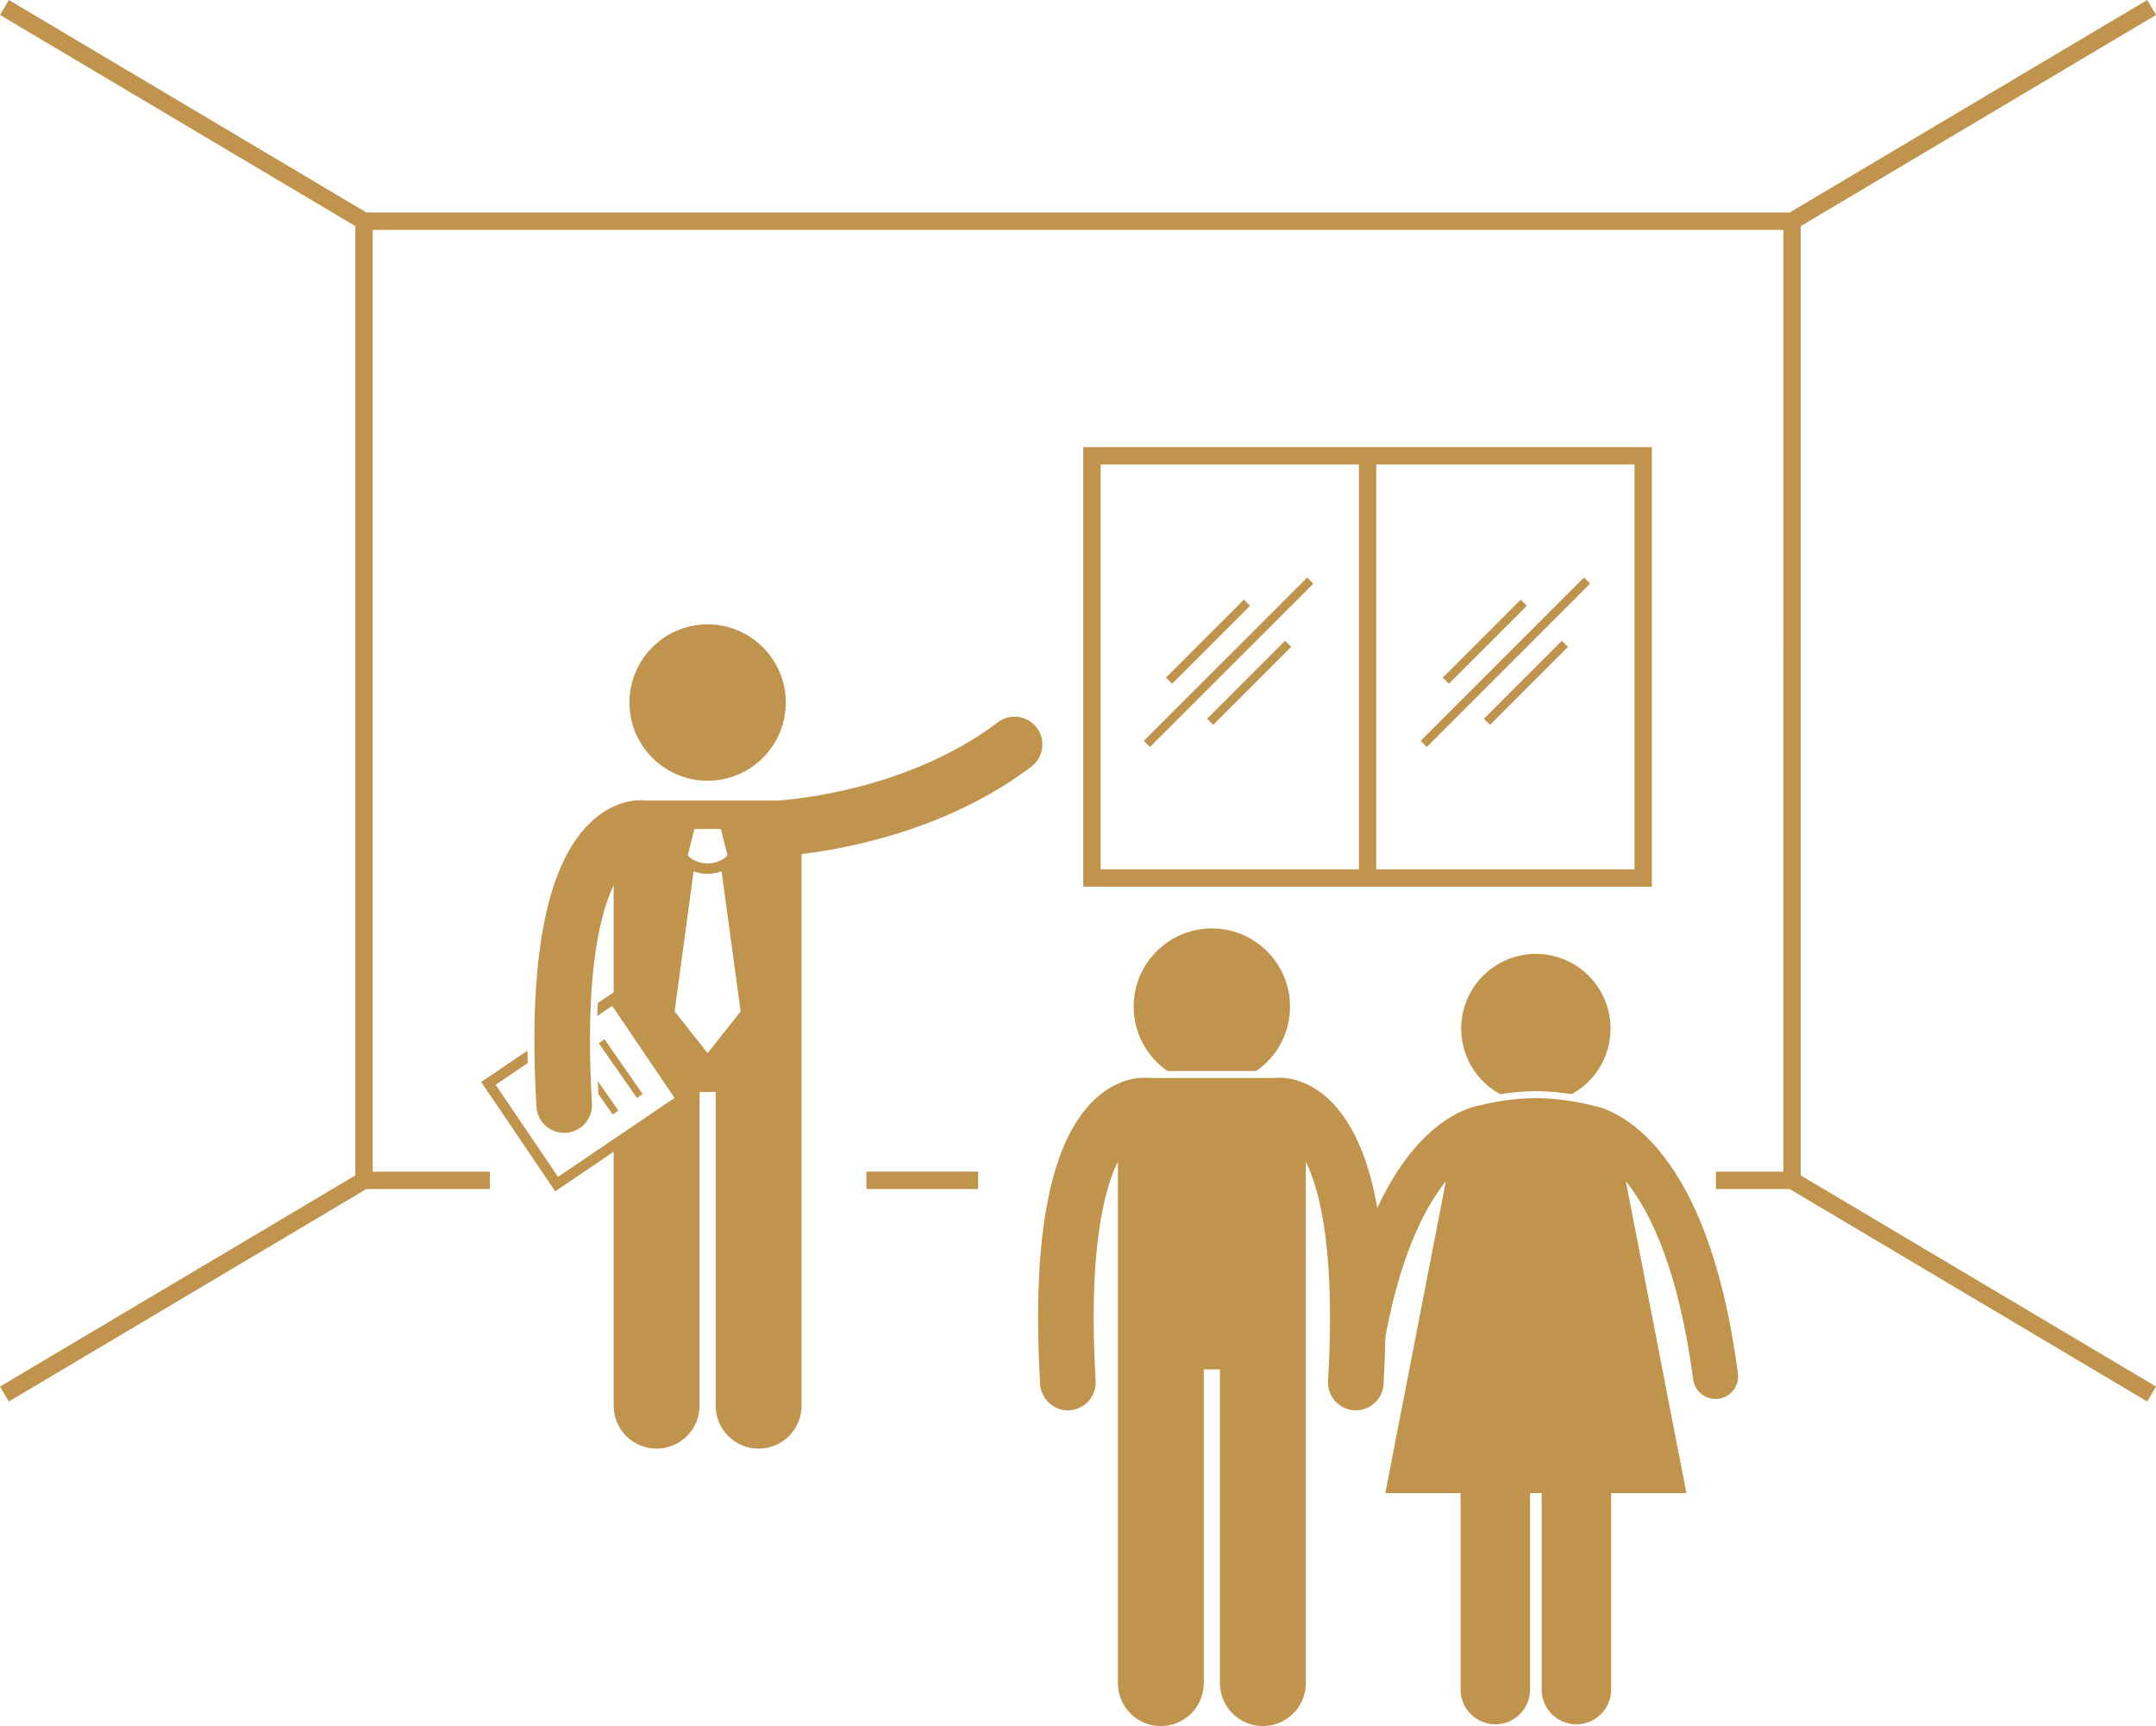 <?xml version="1.0" encoding="UTF-8" standalone="no"?><svg xmlns="http://www.w3.org/2000/svg" xmlns:xlink="http://www.w3.org/1999/xlink" fill="#c0944d" height="496.7" preserveAspectRatio="xMidYMid meet" version="1" viewBox="0.0 0.0 620.5 496.7" width="620.5" zoomAndPan="magnify"><g id="change1_1"><path d="M249.346 337.131H281.512V342.133H249.346z" fill="inherit"/><path d="M518.25 110.81L518.25 65.069 585.574 25.064 620.523 4.299 617.969 0.001 585.574 19.249 515.066 61.144 362.742 61.144 105.455 61.144 2.557 0 0 4.298 102.271 65.068 102.271 338.211 0.002 398.979 2.555 403.277 105.455 342.133 141.012 342.133 141.012 337.131 107.271 337.131 107.271 66.146 362.742 66.146 513.248 66.146 513.248 110.81 513.25 337.131 493.846 337.131 493.846 342.133 515.066 342.133 617.969 403.276 620.523 398.978 518.25 338.208z" fill="inherit"/><path d="M371.273,289.654c0-12.427-10.072-22.5-22.5-22.5c-12.426,0-22.5,10.073-22.5,22.5c0,7.69,3.859,14.477,9.746,18.534 h25.508C367.412,304.131,371.273,297.345,371.273,289.654z" fill="inherit"/><path d="M230.699,245.754c4.356-0.522,10.465-1.468,17.59-3.169c14.113-3.388,32.275-9.711,48.545-21.981 c3.523-2.664,4.223-7.68,1.561-11.204c-2.664-3.525-7.68-4.225-11.205-1.562c-13.73,10.396-29.902,16.157-42.623,19.186 c-6.354,1.52-11.83,2.367-15.672,2.833c-1.92,0.231-3.432,0.368-4.439,0.445c-0.465,0.035-0.809,0.057-1.051,0.071 c-0.145-0.008-0.287-0.021-0.434-0.021h-37.189c-0.314-0.039-0.801-0.085-1.439-0.085c-2.842-0.077-9.385,1.105-15.197,7.187 c-5.094,5.276-9.52,13.597-12.307,26.898c-0.406,1.935-0.777,3.975-1.111,6.127c-0.002,0.017-0.002,0.033-0.004,0.05 c-1.217,7.908-1.928,17.366-1.928,28.764c0,5.854,0.186,12.224,0.594,19.159c0.248,4.251,3.773,7.531,7.978,7.531 c0.158,0,0.316-0.004,0.477-0.014c4.41-0.258,7.775-4.045,7.518-8.455c-0.393-6.651-0.568-12.709-0.566-18.222 c-0.002-10.728,0.672-19.392,1.738-26.323c0.004-0.017,0.008-0.032,0.01-0.049c0.314-2.043,0.664-3.918,1.039-5.663 c1.176-5.487,2.604-9.564,4.027-12.554v30.814l-4.57,3.096c-0.059,1.218-0.105,2.46-0.143,3.721l4.289-2.905l17.943,26.494 l-33.531,22.711l-17.945-26.494l9.227-6.249c-0.027-1.208-0.047-2.402-0.059-3.583l-13.334,9.031l11.66,17.217l9.65,14.246 l16.813-11.388v73.06c0,6.83,5.537,12.363,12.363,12.363c6.828,0,12.365-5.533,12.365-12.363v-90.271h4.635v90.271 c0,6.83,5.535,12.363,12.361,12.363c6.828,0,12.365-5.533,12.365-12.363V245.754z M199.854,238.535h3.801h3.799l1.9,7.5 l-0.289,0.456c-1.566,1.306-3.484,1.96-5.412,1.962c-1.928-0.002-3.844-0.655-5.408-1.958l-0.291-0.46L199.854,238.535z M203.654,303.035l-9.5-12l5.471-40.321c1.297,0.486,2.662,0.74,4.027,0.739h0.002c0,0,0.004,0,0.006,0 c1.363,0,2.725-0.254,4.02-0.74l5.473,40.322L203.654,303.035z" fill="inherit"/><circle cx="203.654" cy="202.153" fill="inherit" r="22.5"/><path d="M177.64 297.883H179.639V317.094H177.64z" fill="inherit" transform="rotate(-34.909 178.64 307.482)"/><path d="M177.961,319.54l-5.912-8.463c0.051,1.234,0.109,2.481,0.174,3.742l4.098,5.867L177.961,319.54z" fill="inherit"/><path d="M391.09,255.138h84.322v-2.502V128.643H396.09h-5h-79.322v126.494h79.322V255.138z M470.412,133.644v116.491H396.09 V133.644H470.412z M316.768,250.136V133.645h74.32l0.002,116.491H316.768z" fill="inherit"/><path d="M400.002 189.304H466.501V191.804H400.002z" fill="inherit" transform="rotate(-45.001 433.264 190.56)"/><path d="M411.455 183.383H443.205V185.883H411.455z" fill="inherit" transform="rotate(-45.001 427.347 184.639)"/><path d="M423.298 195.227H455.049V197.727H423.298z" fill="inherit" transform="rotate(-45.001 439.174 196.483)"/><path d="M320.335 189.304H386.836V191.804H320.335z" fill="inherit" transform="rotate(-44.984 353.6 190.56)"/><path d="M331.789 183.383H363.538V185.883H331.789z" fill="inherit" transform="rotate(-45.001 347.677 184.639)"/><path d="M343.632 195.227H375.383V197.727H343.632z" fill="inherit" transform="rotate(-45.001 359.492 196.48)"/><path d="M462.959,300.849c2.691-11.563-4.498-23.117-16.059-25.811c-11.563-2.691-23.117,4.5-25.811,16.061 c-2.242,9.625,2.369,19.24,10.645,23.747c2.979-0.471,6.572-0.869,10.285-0.882c3.715,0.013,7.31,0.41,10.289,0.881 C457.502,312.013,461.512,307.064,462.959,300.849z" fill="inherit"/><path d="M416.123,339.917l-17.432,89.719h21.666v56.529c0,5.523,4.477,10,10,10c5.521,0,10-4.477,10-10v-56.529h3.334v56.529 c0,5.523,4.477,10,10,10c5.52,0,10-4.477,10-10v-56.529h21.668l-17.428-89.693c0.158,0.195,0.314,0.375,0.475,0.579 c6.717,8.586,14.77,25.152,18.883,56.378c0.469,3.558,3.734,6.063,7.293,5.594c3.559-0.469,6.064-3.734,5.596-7.293 c-4.609-34.939-14.096-54.12-23.236-64.773c-8.435-9.876-16.553-12.015-18.721-12.362c-1.863-0.461-8.73-2.076-16.195-2.1 c-7.467,0.023-14.334,1.639-16.197,2.1c-2.168,0.348-10.283,2.486-18.719,12.362c-3.627,4.226-7.305,9.8-10.713,17.159 c-2.045-11.559-5.254-19.589-9.051-25.39c-3.285-4.987-7.129-8.184-10.678-9.957c-3.549-1.789-6.662-2.144-8.436-2.137 c-0.641,0-1.127,0.043-1.443,0.084h-36.027c-0.314-0.039-0.803-0.085-1.449-0.085c-1.773-0.005-4.889,0.351-8.436,2.139 c-5.379,2.667-11.178,8.502-15.234,18.84c-4.107,10.38-6.865,25.386-6.879,48.044c0,5.857,0.188,12.227,0.594,19.16 c0.25,4.251,3.777,7.533,7.98,7.533c0.158,0,0.316-0.005,0.475-0.014c4.41-0.259,7.777-4.045,7.52-8.455 c-0.391-6.652-0.568-12.71-0.568-18.225c-0.035-24.216,3.496-37.82,6.965-44.919v150.103c0,6.83,5.537,12.363,12.363,12.363 c6.828,0,12.365-5.533,12.365-12.363v-90.272h4.635v90.272c0,6.83,5.537,12.363,12.363,12.363c6.828,0,12.365-5.533,12.365-12.363 V334.252c0.592,1.216,1.19,2.61,1.779,4.237c2.82,7.811,5.19,20.63,5.182,40.638c0,5.514-0.178,11.571-0.566,18.225 c-0.256,4.41,3.111,8.194,7.521,8.451c0.16,0.009,0.318,0.014,0.475,0.014c4.205,0,7.73-3.282,7.978-7.533 c0.283-4.853,0.453-9.411,0.533-13.728c0.629-3.337,1.303-6.472,2.018-9.408c2.168-8.922,4.688-16.057,7.289-21.746 C410.742,347.474,413.541,343.107,416.123,339.917z" fill="inherit"/></g></svg>